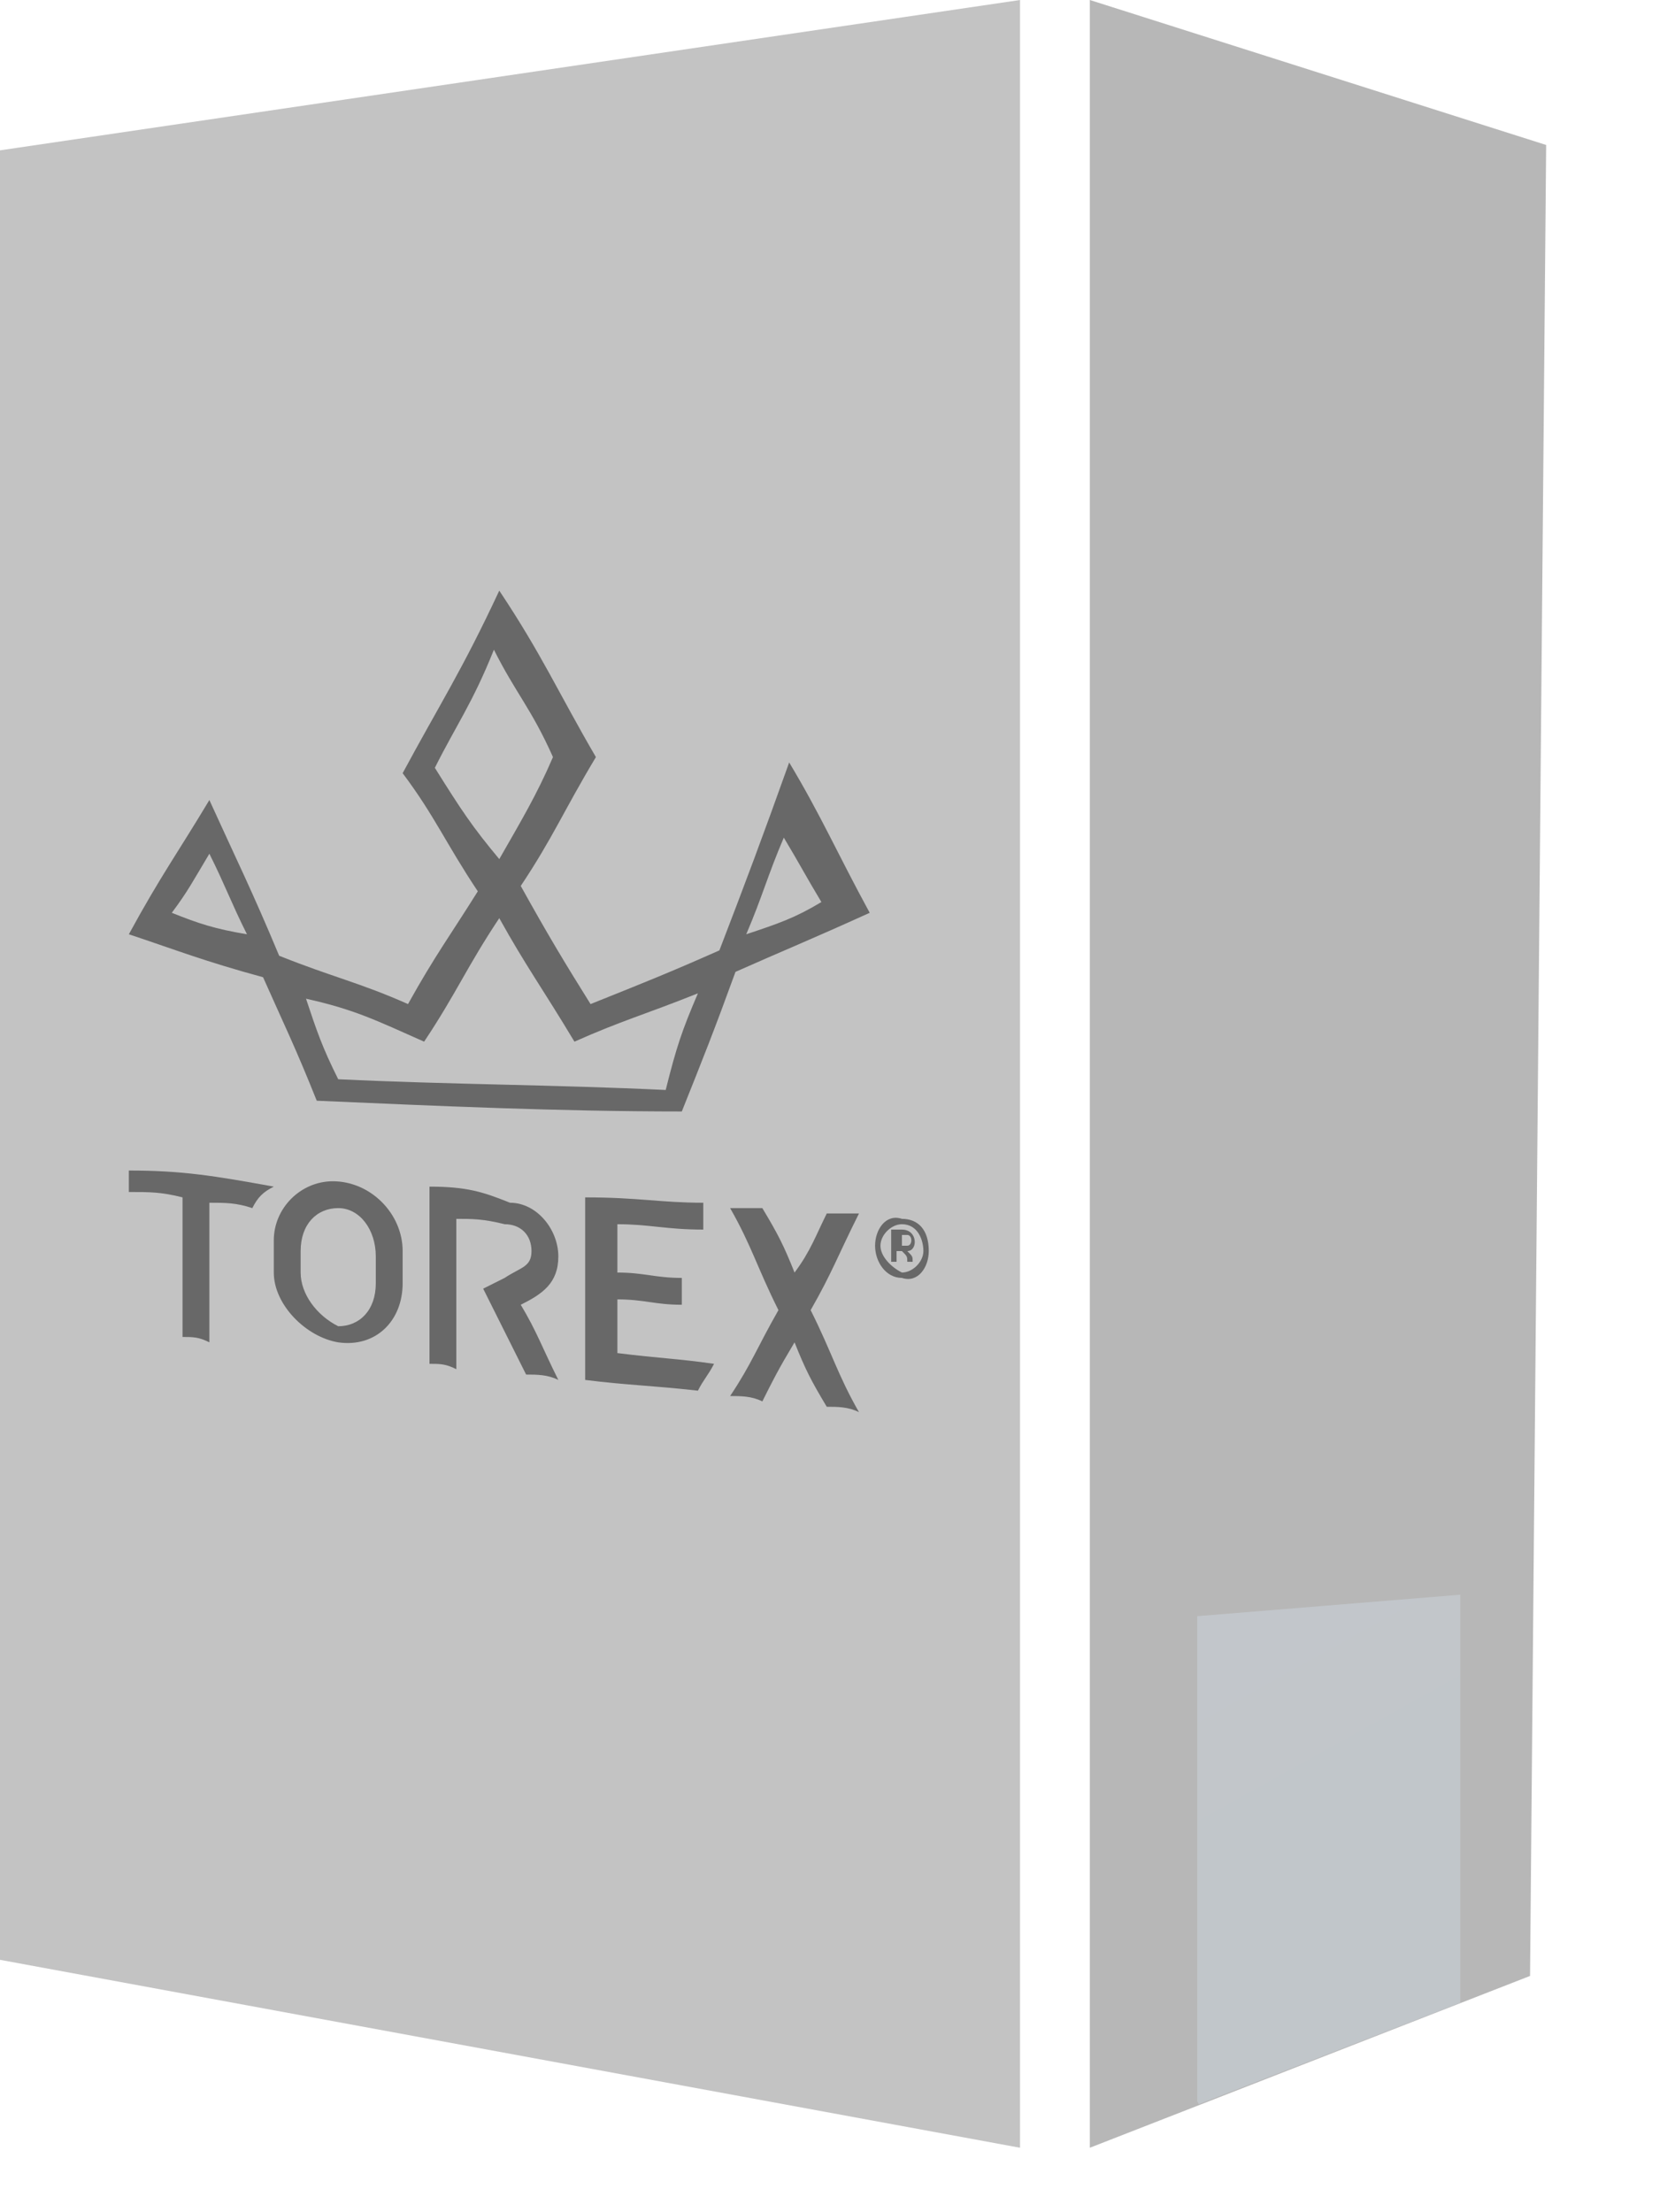 <?xml version="1.0" encoding="utf-8"?>
<!-- Generator: Adobe Illustrator 28.1.0, SVG Export Plug-In . SVG Version: 6.00 Build 0)  -->
<svg version="1.1" id="Layer_1" xmlns="http://www.w3.org/2000/svg" xmlns:xlink="http://www.w3.org/1999/xlink" x="0px" y="0px"
	 viewBox="0 0 31.2 41.2" style="enable-background:new 0 0 31.2 41.2;" xml:space="preserve">
<style type="text/css">
	.st0{fill:#FFC30D;}
	.st1{fill:#C3C3C3;}
	.st2{fill:#B7B7B7;}
	.st3{fill:#686868;}
	.st4{opacity:0.3;}
	.st5{clip-path:url(#SVGID_00000116937842369696845970000007955016060316418482_);}
	
		.st6{clip-path:url(#SVGID_00000118362251641608960960000016600947321198585023_);fill:url(#SVGID_00000160891967802954858210000007696720578994465675_);}
</style>
<g>
	<path class="st0" d="M25.8,9.3c1,0,0.9-1.9,0-1.9C24.7,7.4,24.7,9.3,25.8,9.3"/>
	<polygon class="st1" points="0,2.8 0,36.5 19,40 19,0 	"/>
	<polygon class="st2" points="28.8,2.7 28.5,36.8 20.3,40 20.3,0 	"/>
	<path class="st3" d="M9.3,17.1c0.5,0.9,0.8,1.3,1.4,2.3c0.9-0.4,1.3-0.5,2.3-0.9c-0.3,0.7-0.4,1-0.6,1.8c-2.1-0.1-4-0.1-6.1-0.2
		c-0.3-0.6-0.4-0.9-0.6-1.5C6.6,18.8,7,19,7.9,19.4C8.5,18.5,8.7,18,9.3,17.1 M3.2,17c0.3-0.4,0.4-0.6,0.7-1.1
		c0.3,0.6,0.4,0.9,0.7,1.5C4,17.3,3.7,17.2,3.2,17 M14.6,15.6c0.3,0.5,0.4,0.7,0.7,1.2c-0.5,0.3-0.8,0.4-1.4,0.6
		C14.2,16.7,14.3,16.3,14.6,15.6 M8.1,14.3c0.4-0.8,0.7-1.2,1.1-2.2c0.4,0.8,0.7,1.1,1.1,2C10,14.8,9.7,15.3,9.3,16
		C8.8,15.4,8.6,15.1,8.1,14.3 M7.5,14.4c0.6,0.8,0.8,1.3,1.4,2.2c-0.5,0.8-0.8,1.2-1.3,2.1c-0.9-0.4-1.4-0.5-2.4-0.9
		c-0.5-1.2-0.8-1.8-1.3-2.9c-0.6,1-0.9,1.4-1.5,2.5c0.9,0.3,1.4,0.5,2.5,0.8c0.4,0.9,0.6,1.3,1,2.3c2.3,0.1,4.5,0.2,6.8,0.2
		c0.4-1,0.6-1.5,1-2.6c0.9-0.4,1.4-0.6,2.5-1.1c-0.6-1.1-0.9-1.8-1.5-2.8c-0.5,1.4-0.8,2.2-1.3,3.5c-0.9,0.4-1.4,0.6-2.4,1
		c-0.5-0.8-0.8-1.3-1.3-2.2c0.6-0.9,0.8-1.4,1.4-2.4c-0.7-1.2-1-1.9-1.8-3.1C8.6,12.5,8.2,13.1,7.5,14.4"/>
	<path class="st3" d="M8,22.1v0.5v2.8c0.2,0,0.3,0,0.5,0.1v-2.8c0.3,0,0.5,0,0.9,0.1c0.3,0,0.5,0.2,0.5,0.5c0,0.3-0.2,0.3-0.5,0.5
		C9.4,23.8,9,24,9,24c0.3,0.6,0.5,1,0.8,1.6c0.2,0,0.4,0,0.6,0.1c-0.3-0.6-0.4-0.9-0.7-1.4c0.4-0.2,0.7-0.4,0.7-0.9s-0.4-1-0.9-1
		C9,22.2,8.7,22.1,8,22.1"/>
	<path class="st3" d="M5.6,23.7v-0.4c0-0.5,0.3-0.8,0.7-0.8c0.4,0,0.7,0.4,0.7,0.9v0.5c0,0.5-0.3,0.8-0.7,0.8
		C5.9,24.5,5.6,24.1,5.6,23.7 M5.1,23.1c0,0.2,0,0.4,0,0.6l0,0c0,0.6,0.6,1.2,1.2,1.3l0,0c0.7,0.1,1.2-0.4,1.2-1.1v-0.6
		c0-0.7-0.6-1.3-1.3-1.3C5.6,22,5.1,22.5,5.1,23.1"/>
	<path class="st3" d="M10.9,22.3c0,0.2,0,0.3,0,0.5c0,0.4,0,0.5,0,0.9c0,0.2,0,0.3,0,0.5c0,0.4,0,0.6,0,1c0,0.2,0,0.3,0,0.5
		c0.8,0.1,1.2,0.1,2.1,0.2c0.1-0.2,0.2-0.3,0.3-0.5c-0.7-0.1-1-0.1-1.8-0.2v-1c0.5,0,0.7,0.1,1.2,0.1v-0.5c-0.5,0-0.7-0.1-1.2-0.1
		v-0.9c0.6,0,0.9,0.1,1.6,0.1v-0.5C12.3,22.4,11.9,22.3,10.9,22.3"/>
	<path class="st3" d="M15.4,22.6c-0.2,0.4-0.3,0.7-0.6,1.1c-0.2-0.5-0.3-0.7-0.6-1.2c-0.2,0-0.4,0-0.6,0c0.4,0.7,0.5,1.1,0.9,1.9
		c-0.4,0.7-0.5,1-0.9,1.6c0.2,0,0.4,0,0.6,0.1c0.2-0.4,0.3-0.6,0.6-1.1c0.2,0.5,0.3,0.7,0.6,1.2c0.2,0,0.4,0,0.6,0.1
		c-0.4-0.7-0.5-1.1-0.9-1.9c0.4-0.7,0.5-1,0.9-1.8C15.8,22.6,15.7,22.6,15.4,22.6"/>
	<path class="st3" d="M2.4,21.8c0,0.2,0,0.2,0,0.4c0.4,0,0.6,0,1,0.1v2.6c0.2,0,0.3,0,0.5,0.1v-2.6c0.3,0,0.5,0,0.8,0.1
		c0.1-0.2,0.2-0.3,0.4-0.4C4,21.9,3.4,21.8,2.4,21.8"/>
	<path class="st3" d="M17.3,23.3c0,0.3-0.2,0.6-0.5,0.5c-0.3,0-0.5-0.3-0.5-0.6c0-0.3,0.2-0.6,0.5-0.5
		C17.1,22.7,17.3,22.9,17.3,23.3 M16.8,23.7c0.2,0,0.4-0.2,0.4-0.4c0-0.2-0.1-0.5-0.4-0.5c-0.2,0-0.4,0.2-0.4,0.4
		C16.4,23.4,16.6,23.6,16.8,23.7 M16.9,23.3c0.2,0,0.2-0.4-0.1-0.4c-0.1,0-0.2,0-0.2,0v0.6h0.1v-0.2c0,0,0,0,0.1,0
		c0.1,0.1,0.1,0.1,0.1,0.2c0.1,0,0.1,0,0.1,0l0,0C17,23.4,17,23.4,16.9,23.3 M16.9,23c0.1,0,0.1,0.2,0,0.2h-0.1V23
		C16.8,23,16.8,23,16.9,23"/>
	<g>
		<g>
			<g class="st4">
				<g>
					<defs>
						<rect id="SVGID_1_" x="22.3" y="29.7" width="4.9" height="9.5"/>
					</defs>
					<clipPath id="SVGID_00000096764684335130652190000018092097549013458866_">
						<use xlink:href="#SVGID_1_"  style="overflow:visible;"/>
					</clipPath>
					<g style="clip-path:url(#SVGID_00000096764684335130652190000018092097549013458866_);">
						<g>
							<g>
								<defs>
									<polygon id="SVGID_00000155141049735141542820000013870496975994247566_" points="27.2,29.7 22.3,30.1 22.3,39.2 
										27.2,37.3 									"/>
								</defs>
								<clipPath id="SVGID_00000152248735876568391520000008015566194660595086_">
									<use xlink:href="#SVGID_00000155141049735141542820000013870496975994247566_"  style="overflow:visible;"/>
								</clipPath>
								
									<linearGradient id="SVGID_00000153669735475174094800000016080431421885675931_" gradientUnits="userSpaceOnUse" x1="-829.911" y1="1427.45" x2="-829.105" y2="1427.45" gradientTransform="matrix(18.504 34.414 34.414 -18.504 -33747.562 54998.977)">
									<stop  offset="0" style="stop-color:#DDECFA"/>
									<stop  offset="3.985500e-07" style="stop-color:#DDECFA"/>
									<stop  offset="1" style="stop-color:#D8E7F8"/>
								</linearGradient>
								
									<polygon style="clip-path:url(#SVGID_00000152248735876568391520000008015566194660595086_);fill:url(#SVGID_00000153669735475174094800000016080431421885675931_);" points="
									26.2,27.6 31.2,37 23.4,41.2 18.4,31.8 								"/>
							</g>
						</g>
					</g>
				</g>
			</g>
		</g>
	</g>
</g>
</svg>
